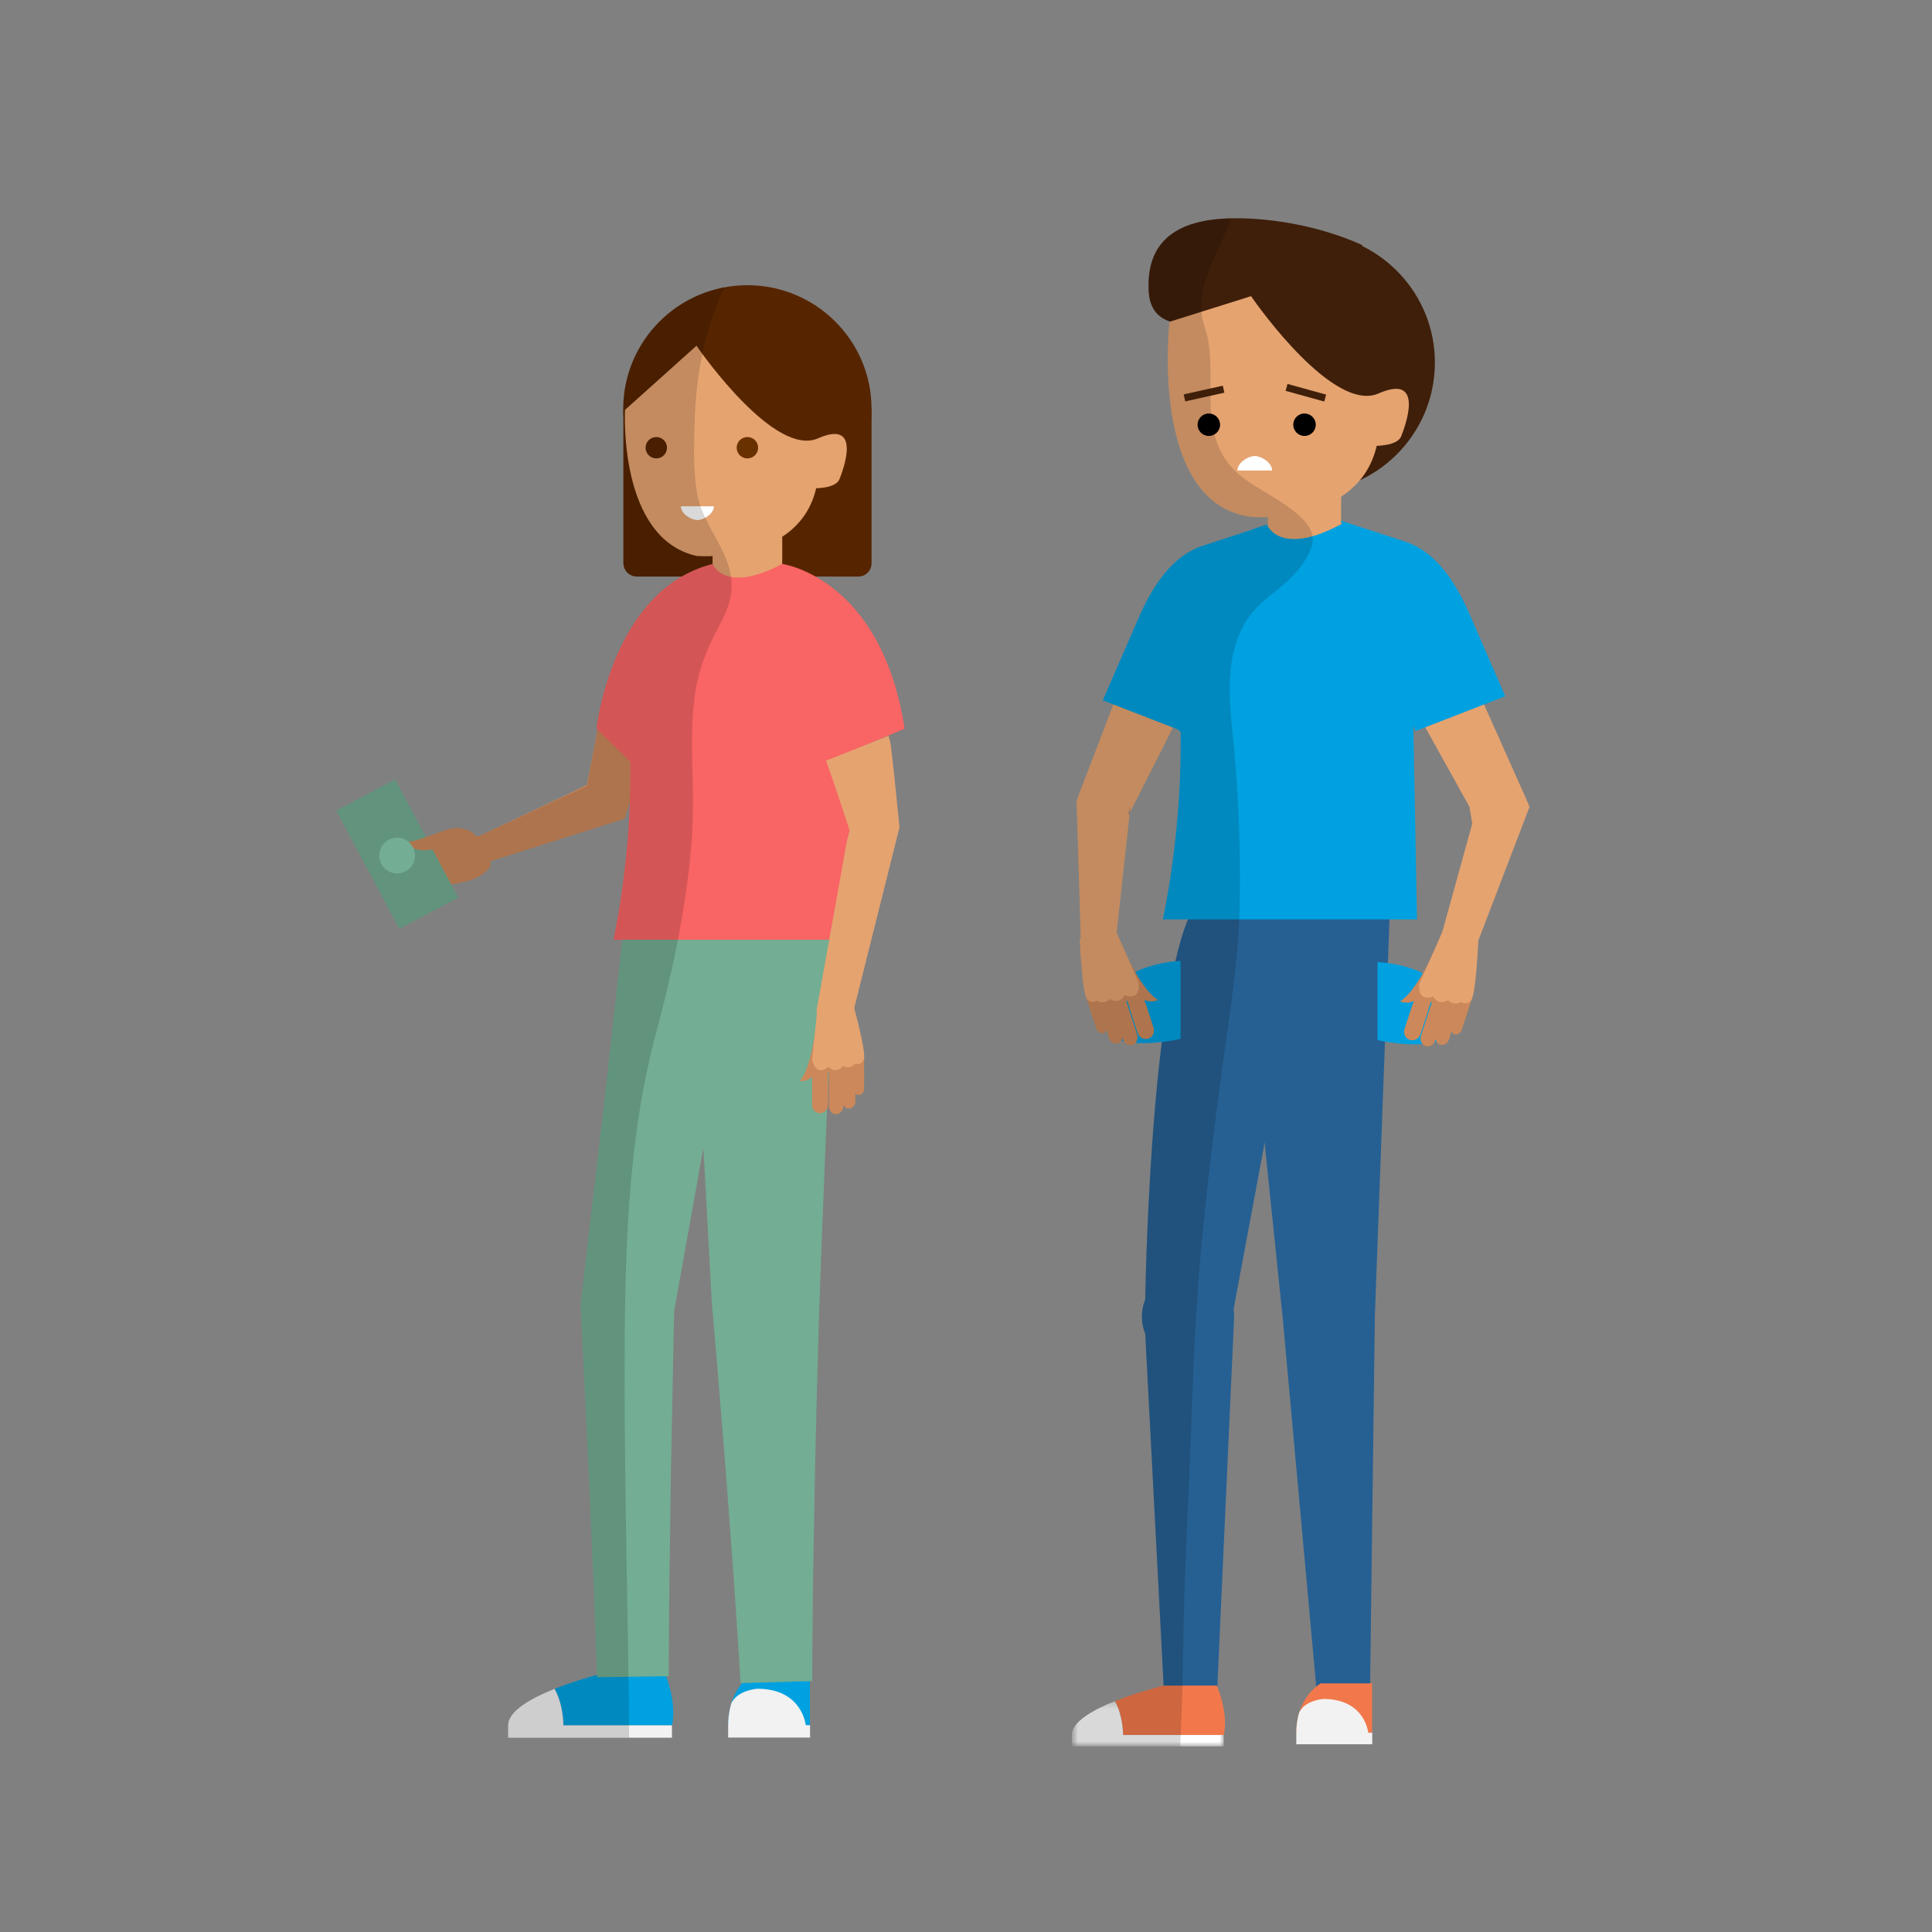 <?xml version="1.0" encoding="UTF-8"?>
<svg width="300px" height="300px" viewBox="0 0 300 300" version="1.1" xmlns="http://www.w3.org/2000/svg" xmlns:xlink="http://www.w3.org/1999/xlink">
    <rect x="0" y="0" width="300" height="300" fill="#808080" stroke="none"/>
    <!-- Generator: Sketch 52.1 (67048) - http://www.bohemiancoding.com/sketch -->
    <title>Premium bonds lose</title>
    <desc>Created with Sketch.</desc>
    <defs>
        <polygon id="path-1" points="0.543 0.189 24.128 0.189 24.128 7.222 0.543 7.222"></polygon>
    </defs>
    <g id="Premium-bonds-lose" stroke="none" stroke-width="1" fill="none" fill-rule="evenodd">
        <g id="Group-166" transform="translate(52.222, 33.333)">
            <polygon id="Fill-1" fill="#CC885A" points="48.77 80.634 45.366 91.872 44.787 93.783 43.266 94.266 20.983 101.329 19.569 97.727 36.637 89.658 38.914 88.531 40.817 78.7"></polygon>
            <g id="Group-165" transform="translate(0, 0.076)">
                <path d="M42.143,226.232 L50.96,226.232 C53.054,231.423 52.117,234.501 52.117,234.501 L35.262,234.501 C35.217,232.663 34.844,230.564 33.897,228.84 C37.926,227.23 42.143,226.232 42.143,226.232" id="Fill-2" fill="#00A1E0"></path>
                <path d="M35.262,234.501 C35.217,232.663 34.844,230.563 33.897,228.84 C30.213,230.312 26.686,232.296 26.686,234.501 L26.686,236.423 L52.117,236.423 L52.117,234.501 L35.262,234.501 Z" id="Fill-4" fill="#F2F2F2"></path>
                <path d="M64.933,226.208 C64.933,226.208 60.846,228.469 60.846,234.478 L73.538,234.478 L73.538,226.208 L64.933,226.208 Z" id="Fill-6" fill="#00A1E0"></path>
                <path d="M72.889,234.478 C72.889,234.478 72.383,228.817 65.367,228.817 C65.367,228.817 62.306,229.022 61.341,231.076 C61.341,231.076 60.846,232.555 60.846,234.478 L60.846,236.399 L73.561,236.399 L73.561,234.478 L72.889,234.478 Z" id="Fill-8" fill="#F2F2F2"></path>
                <path d="M66.107,85.637 L55.799,88.039 L46.789,90.138 L46.127,96.365 L44.211,114.389 L42.199,132.399 C41.54,138.404 40.815,144.399 40.123,150.399 L38.024,168.396 L37.93,169.204 L37.947,169.557 L38.653,183.925 C38.881,188.714 39.142,193.503 39.335,198.292 L39.954,212.662 C40.127,217.452 40.331,222.242 40.475,227.032 L51.619,226.871 C51.624,222.079 51.689,217.285 51.722,212.492 L51.923,198.111 C51.977,193.317 52.099,188.523 52.188,183.729 L52.459,170.171 L55.594,152.671 C56.063,150.07 56.526,147.468 56.99,144.866 L57.095,146.683 L57.991,162.944 L58.209,167.009 C58.249,167.686 58.273,168.364 58.326,169.041 L58.499,171.072 L59.191,179.198 L60.507,195.447 L61.713,211.694 L62.258,219.817 C62.442,222.525 62.614,225.233 62.766,227.941 L73.906,227.629 C73.905,224.921 73.924,222.214 73.955,219.506 L74.04,211.382 L74.329,195.136 C74.58,184.305 74.827,173.479 75.247,162.648 L75.887,146.404 L76.226,138.284 L76.608,130.162 L77.385,113.925 C77.686,108.513 77.95,103.101 78.291,97.69 L79.246,82.575 L66.107,85.637 Z" id="Fill-10" fill="#73AD93"></path>
                <path d="M62.829,30.097 L62.829,56.115 L46.666,56.115 C45.513,56.115 44.579,55.184 44.579,54.035 L44.579,30.235 L62.829,30.097 Z" id="Fill-12" fill="#562500"></path>
                <path d="M83.113,30.097 L83.113,54.076 C83.113,55.202 82.197,56.115 81.068,56.115 L61.743,56.115 L61.743,30.235 L83.113,30.097 Z" id="Fill-14" fill="#562500"></path>
                <path d="M63.882,10.877 C63.866,10.877 63.85,10.876 63.834,10.876 C53.187,10.876 44.555,19.481 44.555,30.097 C44.555,30.693 44.592,31.281 44.646,31.863 C44.643,32.857 44.738,34.108 45.016,35.693 C45.016,35.693 44.973,35.325 45.101,34.617 C46.476,40.294 50.368,44.991 55.543,47.453 C58.055,48.648 60.865,49.318 63.834,49.318 C74.481,49.318 83.113,40.713 83.113,30.097 C83.113,19.498 74.507,10.903 63.882,10.877" id="Fill-16" fill="#562500"></path>
                <polygon id="Fill-18" fill="#E5A370" points="52.738 30.974 55.928 20.279 59.534 29.164 62.828 46.033 55.997 52.918"></polygon>
                <polygon id="Fill-20" fill="#E5A370" points="60.644 49.318 58.425 49.318 58.425 58.997 60.644 58.997 69.243 58.997 69.243 49.318"></polygon>
                <path d="M74.791,34.66 C68.148,37.575 56.927,21.715 55.997,20.378 C55.956,20.32 55.928,20.278 55.928,20.278 L44.832,30.235 C44.832,30.235 43.722,50.148 55.928,52.913 C55.928,52.913 55.956,52.915 55.997,52.918 C57.081,52.997 71.843,53.858 74.514,42.403 C74.514,42.403 77.565,42.403 78.12,41.021 C78.675,39.638 81.726,31.618 74.791,34.66" id="Fill-22" fill="#E5A370"></path>
                <path d="M51.351,36.112 C51.351,37.028 50.606,37.772 49.687,37.772 C48.768,37.772 48.022,37.028 48.022,36.112 C48.022,35.196 48.768,34.453 49.687,34.453 C50.606,34.453 51.351,35.196 51.351,36.112" id="Fill-24" fill="#562500"></path>
                <path d="M65.498,36.112 C65.498,37.028 64.753,37.772 63.834,37.772 C62.914,37.772 62.169,37.028 62.169,36.112 C62.169,35.196 62.914,34.453 63.834,34.453 C64.753,34.453 65.498,35.196 65.498,36.112" id="Fill-26" fill="#693000"></path>
                <path d="M58.626,45.204 C58.626,46.387 57.02,47.347 56.067,47.347 C55.112,47.347 53.507,46.387 53.507,45.204" id="Fill-28" fill="#FFFFFF"></path>
                <path d="M23.975,100.868 C23.975,100.868 23.478,103.022 18.433,103.819 C13.389,104.616 14.97,97.91 14.97,97.91 L20.729,96.371 L23.316,96.544 L23.975,100.868 Z" id="Fill-30" fill="#CC885A"></path>
                <polygon id="Fill-32" fill="#73AD93" points="18.923 105.972 9.783 110.815 0 92.462 9.14 87.619"></polygon>
                <path d="M74.79,122.935 C74.79,122.935 74.201,132.01 71.965,134.448 C71.965,134.448 73.525,134.759 74.565,132.944 C75.606,131.129 74.79,122.935 74.79,122.935" id="Fill-34" fill="#CC885A"></path>
                <path d="M88.244,79.74 C84.638,56.232 69.243,54.158 69.243,54.158 C65.047,56.387 62.41,56.533 60.792,56.056 C60.615,56.218 60.614,56.219 60.792,56.056 C58.947,55.511 58.425,54.158 58.425,54.158 C42.752,58.168 40.394,79.74 40.394,79.74 L45.667,84.857 C45.665,85.551 45.664,86.243 45.664,86.931 C45.664,100.759 43.029,112.512 43.029,112.512 L55.373,112.512 L57.038,112.512 L80.609,112.512 L80.609,89.973 L76.733,84.58 L88.244,79.74 Z" id="Fill-36" fill="#F96464"></path>
                <path d="M81.951,133.47 C81.951,134.01 81.574,134.447 81.108,134.447 C80.643,134.447 80.267,134.01 80.267,133.47 L80.267,130.966 C80.267,130.426 80.643,129.988 81.108,129.988 C81.574,129.988 81.951,130.426 81.951,130.966 L81.951,133.47 Z" id="Fill-38" fill="#CC885A"></path>
                <path d="M81.951,135.647 C81.951,136.188 81.574,136.625 81.108,136.625 C80.643,136.625 80.267,136.188 80.267,135.647 L80.267,133.144 C80.267,132.603 80.643,132.166 81.108,132.166 C81.574,132.166 81.951,132.603 81.951,133.144 L81.951,135.647 Z" id="Fill-40" fill="#CC885A"></path>
                <path d="M76.334,134.81 C76.334,135.526 75.787,136.107 75.112,136.107 C74.436,136.107 73.889,135.526 73.889,134.81 L73.889,131.492 C73.889,130.775 74.436,130.195 75.112,130.195 C75.787,130.195 76.334,130.775 76.334,131.492 L76.334,134.81 Z" id="Fill-42" fill="#CC885A"></path>
                <path d="M76.334,138.129 C76.334,138.846 75.787,139.425 75.112,139.425 C74.436,139.425 73.889,138.846 73.889,138.129 L73.889,134.81 C73.889,134.094 74.436,133.514 75.112,133.514 C75.787,133.514 76.334,134.094 76.334,134.81 L76.334,138.129 Z" id="Fill-44" fill="#CC885A"></path>
                <path d="M76.334,138.129 C76.334,138.846 75.787,139.425 75.112,139.425 C74.436,139.425 73.889,138.846 73.889,138.129 L73.889,134.81 C73.889,134.094 74.436,133.514 75.112,133.514 C75.787,133.514 76.334,134.094 76.334,134.81 L76.334,138.129 Z" id="Fill-46" fill="#CC885A"></path>
                <path d="M78.726,134.603 C78.726,135.32 78.226,135.899 77.608,135.899 C76.991,135.899 76.49,135.32 76.49,134.603 L76.49,131.284 C76.49,130.568 76.991,129.988 77.608,129.988 C78.226,129.988 78.726,130.568 78.726,131.284 L78.726,134.603 Z" id="Fill-48" fill="#CC885A"></path>
                <path d="M78.726,138.311 C78.726,139.027 78.226,139.607 77.608,139.607 C76.991,139.607 76.49,139.027 76.49,138.311 L76.49,134.992 C76.49,134.276 76.991,133.696 77.608,133.696 C78.226,133.696 78.726,134.276 78.726,134.992 L78.726,138.311 Z" id="Fill-50" fill="#CC885A"></path>
                <path d="M80.599,134.319 C80.599,134.934 80.145,135.432 79.585,135.432 C79.025,135.432 78.57,134.934 78.57,134.319 L78.57,131.465 C78.57,130.85 79.025,130.351 79.585,130.351 C80.145,130.351 80.599,130.85 80.599,131.465 L80.599,134.319 Z" id="Fill-52" fill="#CC885A"></path>
                <path d="M80.599,137.612 C80.599,138.226 80.145,138.725 79.585,138.725 C79.025,138.725 78.57,138.226 78.57,137.612 L78.57,134.758 C78.57,134.143 79.025,133.644 79.585,133.644 C80.145,133.644 80.599,134.143 80.599,134.758 L80.599,137.612 Z" id="Fill-54" fill="#CC885A"></path>
                <path d="M77.235,132.2 C77.235,131.79 76.901,131.457 76.49,131.457 C76.077,131.457 75.744,131.79 75.744,132.2 L75.744,132.407 C75.744,132.818 76.077,133.151 76.49,133.151 C76.901,133.151 77.235,132.818 77.235,132.407 L77.235,132.2 Z" id="Fill-56" fill="#CC885A"></path>
                <path d="M74.79,122.332 L73.889,131.129 C73.889,131.129 74.305,133.877 76.438,132.27 C76.438,132.27 77.53,133.462 78.674,132.113 C78.674,132.113 79.662,132.788 80.599,131.751 C80.599,131.751 81.379,132.113 81.899,131.181 C82.419,130.247 80.199,122.332 80.199,122.332 C80.199,122.332 76.472,120.536 74.79,122.332" id="Fill-58" fill="#E5A370"></path>
                <path d="M85.749,80.841 C85.877,81.209 86.026,81.785 86.017,81.83 L86.094,82.306 L86.201,83.125 L86.383,84.695 L86.714,87.784 L87.335,93.931 L87.45,95.07 L87.334,95.533 L79.978,124.887 L74.526,123.738 L79.271,97.243 L79.706,95.528 L77.772,89.71 L76.792,86.822 L76.298,85.41 L76.054,84.741 L75.942,84.475 C75.875,84.272 75.943,84.606 75.998,84.73 L85.749,80.841 Z" id="Fill-60" fill="#E5A370"></path>
                <path d="M12.22,99.109 C12.22,100.537 11.058,101.695 9.626,101.695 C8.193,101.695 7.031,100.537 7.031,99.109 C7.031,97.68 8.193,96.522 9.626,96.522 C11.058,96.522 12.22,97.68 12.22,99.109" id="Fill-62" fill="#73AD93"></path>
                <path d="M21.733,96.47 C21.733,96.47 20.228,94.165 16.221,95.747 C12.214,97.328 10.712,97.411 10.712,97.411 C10.712,97.411 12.214,99.44 15.637,98.259 C19.059,97.078 21.733,96.47 21.733,96.47" id="Fill-64" fill="#CC885A"></path>
                <path d="M159.276,4.778 L159.394,4.708 C159.394,4.708 152.327,1.122 142.132,0.549 C133.908,0.088 125.566,1.704 126.145,11.868 C126.572,19.351 136.222,16.819 141.287,14.962 C139.703,23.68 138.287,32.398 141.634,41.116 C144.272,42.371 147.223,43.075 150.341,43.075 C161.522,43.075 170.586,34.038 170.586,22.891 C170.586,14.941 165.975,8.069 159.276,4.778" id="Fill-66" fill="#3F1F0A"></path>
                <polygon id="Fill-68" fill="#E5A370" points="138.688 23.812 142.039 12.581 145.825 21.911 149.285 39.626 142.111 46.856"></polygon>
                <path d="M146.891,107.339 L146.933,106.784 L143.176,107.463 L143.174,107.463 L135.956,108.767 C135.829,104.671 134.971,102.728 132.251,109.328 C126.25,123.886 125.607,168.359 125.607,168.359 L125.611,168.359 C125.275,169.187 125.086,170.089 125.086,171.036 C125.086,171.98 125.274,172.878 125.607,173.703 L128.493,228.82 L136.795,228.82 L139.417,171.036 C139.417,170.654 139.379,170.282 139.321,169.916 L144.077,144.432 L144.122,143.848 L146.933,171.036 L152.234,229.307 L160.522,228.82 L161.264,171.036 L163.631,106.784 L146.891,107.339 Z" id="Fill-70" fill="#266093"></path>
                <path d="M128.551,228.326 L136.728,228.326 C138.67,233.14 137.802,235.995 137.802,235.995 L122.169,235.995 C122.127,234.29 121.781,232.343 120.904,230.745 C124.64,229.252 128.551,228.326 128.551,228.326" id="Fill-72" fill="#F2784B"></path>
                <g id="Group-76" transform="translate(113.674, 230.556)">
                    <mask id="mask-2" fill="white">
                        <use xlink:href="#path-1"></use>
                    </mask>
                    <g id="Clip-75"></g>
                    <path d="M7.23,0.189 C8.107,1.787 8.453,3.735 8.496,5.439 L24.128,5.439 L24.128,7.222 L0.543,7.222 L0.543,5.439 C0.543,3.395 3.813,1.555 7.23,0.189" id="Fill-74" fill="#FFFFFF" mask="url(#mask-2)"></path>
                </g>
                <path d="M152.856,227.984 C152.856,227.984 149.065,230.08 149.065,235.653 L160.836,235.653 L160.836,227.984 L152.856,227.984 Z" id="Fill-77" fill="#F2784B"></path>
                <path d="M149.524,232.499 C150.419,230.593 153.258,230.403 153.258,230.403 C159.765,230.403 160.235,235.653 160.235,235.653 L160.858,235.653 L160.858,237.437 L149.065,237.437 L149.065,235.653 C149.065,233.87 149.524,232.499 149.524,232.499" id="Fill-79" fill="#F2F2F2"></path>
                <path d="M161.678,128.096 C161.678,128.096 175.272,131.265 173.783,123.762 C172.293,116.258 161.678,115.99 161.678,115.99 L161.678,128.096 Z" id="Fill-81" fill="#00A1E0"></path>
                <path d="M172.508,63.761 C172.51,63.5 172.491,63.235 172.451,62.972 C172.432,62.841 172.407,62.711 172.378,62.583 L172.316,62.341 L172.255,62.147 L172.217,62.045 L172.206,62.023 C172.193,61.995 172.202,62.022 172.206,62.035 L172.22,62.085 L172.349,62.432 L172.683,63.265 L173.421,65.021 L174.962,68.591 L178.118,75.76 L184.52,90.095 L185.285,91.875 L184.772,93.216 L175.654,117.021 L170.598,115.435 L176.392,94.48 L175.957,91.875 L169.392,80.07 L165.591,73.153 L163.702,69.656 L162.757,67.864 L162.273,66.911 L162.008,66.359 L161.93,66.182 L161.839,65.967 L161.784,65.829 L161.757,65.76 L161.705,65.611 L161.607,65.301 L161.538,65.029 C161.507,64.891 161.48,64.751 161.458,64.61 C161.416,64.328 161.393,64.041 161.39,63.761 L172.508,63.761 Z" id="Fill-83" fill="#E5A370"></path>
                <path d="M171.73,111.472 C171.73,111.472 168.197,120.348 165.171,122.061 C165.171,122.061 166.63,122.875 168.258,121.398 C169.886,119.92 171.73,111.472 171.73,111.472" id="Fill-85" fill="#CC885A"></path>
                <path d="M175.466,124.305 C175.291,124.845 174.771,125.161 174.307,125.011 C173.842,124.861 173.607,124.302 173.782,123.762 L174.595,121.261 C174.77,120.721 175.289,120.405 175.754,120.555 C176.219,120.705 176.453,121.264 176.278,121.804 L175.466,124.305 Z" id="Fill-87" fill="#CC885A"></path>
                <path d="M174.759,126.481 C174.584,127.021 174.065,127.336 173.6,127.186 C173.135,127.036 172.9,126.478 173.075,125.938 L173.888,123.436 C174.064,122.896 174.583,122.581 175.047,122.731 C175.512,122.881 175.746,123.44 175.571,123.98 L174.759,126.481 Z" id="Fill-89" fill="#CC885A"></path>
                <path d="M169.419,123.833 C169.186,124.549 168.452,124.952 167.777,124.734 C167.103,124.516 166.744,123.76 166.977,123.045 L168.054,119.729 C168.286,119.014 169.02,118.61 169.695,118.828 C170.37,119.046 170.728,119.802 170.496,120.517 L169.419,123.833 Z" id="Fill-91" fill="#CC885A"></path>
                <path d="M168.342,127.148 C168.109,127.864 167.375,128.267 166.7,128.05 C166.026,127.831 165.667,127.076 165.9,126.36 L166.977,123.045 C167.209,122.329 167.944,121.926 168.618,122.143 C169.293,122.361 169.651,123.117 169.419,123.833 L168.342,127.148 Z" id="Fill-93" fill="#CC885A"></path>
                <path d="M168.342,127.148 C168.109,127.864 167.375,128.267 166.7,128.05 C166.026,127.831 165.667,127.076 165.9,126.36 L166.977,123.045 C167.209,122.329 167.944,121.926 168.618,122.143 C169.293,122.361 169.651,123.117 169.419,123.833 L168.342,127.148 Z" id="Fill-95" fill="#CC885A"></path>
                <path d="M171.876,124.397 C171.644,125.113 170.956,125.531 170.338,125.332 C169.722,125.132 169.41,124.391 169.642,123.676 L170.719,120.36 C170.951,119.645 171.64,119.226 172.257,119.426 C172.874,119.625 173.186,120.366 172.953,121.082 L171.876,124.397 Z" id="Fill-97" fill="#CC885A"></path>
                <path d="M170.673,128.101 C170.441,128.817 169.753,129.235 169.135,129.036 C168.518,128.837 168.206,128.096 168.439,127.38 L169.516,124.064 C169.748,123.349 170.436,122.931 171.054,123.13 C171.671,123.329 171.983,124.07 171.75,124.786 L170.673,128.101 Z" id="Fill-99" fill="#CC885A"></path>
                <path d="M173.839,124.717 C173.64,125.332 173.024,125.684 172.464,125.503 C171.905,125.323 171.613,124.677 171.813,124.063 L172.738,121.212 C172.938,120.598 173.554,120.245 174.113,120.426 C174.673,120.607 174.965,121.252 174.765,121.867 L173.839,124.717 Z" id="Fill-101" fill="#CC885A"></path>
                <path d="M172.77,128.007 C172.572,128.621 171.955,128.973 171.396,128.793 C170.836,128.612 170.545,127.967 170.744,127.353 L171.67,124.501 C171.87,123.887 172.485,123.535 173.045,123.716 C173.604,123.896 173.897,124.541 173.697,125.156 L172.77,128.007 Z" id="Fill-103" fill="#CC885A"></path>
                <path d="M171.166,121.516 C171.299,121.106 171.074,120.666 170.663,120.533 C170.251,120.4 169.809,120.625 169.676,121.034 L169.609,121.242 C169.476,121.652 169.701,122.093 170.113,122.226 C170.524,122.358 170.966,122.133 171.099,121.723 L171.166,121.516 Z" id="Fill-105" fill="#CC885A"></path>
                <path d="M171.926,110.869 L168.171,119.366 C168.171,119.366 167.695,122.246 170.347,121.328 C170.347,121.328 171.052,122.872 172.632,121.894 C172.632,121.894 173.4,122.886 174.672,122.152 C174.672,122.152 175.334,122.766 176.156,122.001 C176.979,121.237 177.33,112.613 177.33,112.613 C177.33,112.613 174.189,109.616 171.926,110.869" id="Fill-107" fill="#E5A370"></path>
                <polygon id="Fill-109" fill="#E5A370" points="146.991 43.075 144.66 43.075 144.66 53.24 146.991 53.24 156.021 53.24 156.021 43.075"></polygon>
                <path d="M161.847,27.683 C154.87,30.743 143.087,14.089 142.111,12.685 C142.069,12.624 142.039,12.58 142.039,12.58 L129.378,16.559 C129.378,16.559 126.146,44.786 142.039,46.85 C142.039,46.85 142.068,46.853 142.111,46.856 C143.249,46.939 158.751,47.843 161.556,35.814 C161.556,35.814 164.76,35.814 165.342,34.362 C165.925,32.91 169.129,24.488 161.847,27.683" id="Fill-111" fill="#E5A370"></path>
                <path d="M137.232,32.541 C137.232,33.503 136.45,34.283 135.484,34.283 C134.52,34.283 133.737,33.503 133.737,32.541 C133.737,31.578 134.52,30.798 135.484,30.798 C136.45,30.798 137.232,31.578 137.232,32.541" id="Fill-113" fill="#000000"></path>
                <path d="M152.088,32.541 C152.088,33.503 151.306,34.283 150.34,34.283 C149.375,34.283 148.593,33.503 148.593,32.541 C148.593,31.578 149.375,30.798 150.34,30.798 C151.306,30.798 152.088,31.578 152.088,32.541" id="Fill-115" fill="#000000"></path>
                <path d="M139.929,39.651 C139.929,38.408 141.614,37.4 142.615,37.4 C143.618,37.4 145.303,38.408 145.303,39.651" id="Fill-117" fill="#FFFFFF"></path>
                <path d="M146.996,50.066 C146.811,50.236 146.64,50.412 146.47,50.587 C146.637,50.411 146.811,50.237 146.996,50.066 Z M167.073,70.042 C163.286,45.356 155.873,48.072 155.873,48.072 C151.466,50.413 148.697,50.565 146.998,50.064 C145.06,49.493 144.512,48.072 144.512,48.072 C144.51,48.072 144.509,48.072 144.507,48.073 C128.054,52.288 127.279,75.755 127.279,75.755 L131.115,80.309 C131.112,81.038 131.112,81.765 131.112,82.487 C131.112,97.008 128.345,109.351 128.345,109.351 L141.307,109.351 L143.055,109.351 L167.808,109.351 L167.073,70.042 Z" id="Fill-119" fill="#00A1E0"></path>
                <path d="M131.096,127.906 C131.096,127.906 117.502,131.074 118.992,123.571 C120.482,116.067 131.096,115.798 131.096,115.798 L131.096,127.906 Z" id="Fill-121" fill="#00A1E0"></path>
                <path d="M135.448,66.84 C135.446,67.265 135.391,67.722 135.3,68.119 L135.227,68.397 C135.161,68.626 135.148,68.65 135.115,68.748 L135.038,68.958 L134.973,69.125 L134.759,69.63 L134.371,70.481 L133.617,72.064 L132.111,75.139 L129.077,81.213 L122.959,93.293 L122.959,93.294 L123.318,91.759 L120.926,113.623 L115.629,113.415 L114.966,91.432 L114.951,90.924 L115.326,89.898 L120.161,77.308 L122.537,71.016 L123.691,67.889 L124.237,66.359 L124.478,65.644 L124.562,65.36 L124.568,65.329 L124.57,65.314 L124.559,65.339 C124.547,65.37 124.557,65.328 124.509,65.489 L124.463,65.665 C124.377,66.028 124.327,66.449 124.331,66.84 L135.448,66.84 Z" id="Fill-123" fill="#E5A370"></path>
                <path d="M121.044,111.281 C121.044,111.281 124.578,120.157 127.603,121.87 C127.603,121.87 126.145,122.685 124.516,121.207 C122.889,119.729 121.044,111.281 121.044,111.281" id="Fill-125" fill="#CC885A"></path>
                <path d="M117.309,124.114 C117.484,124.654 118.003,124.97 118.468,124.819 C118.932,124.669 119.167,124.111 118.992,123.57 L118.179,121.07 C118.004,120.529 117.485,120.214 117.021,120.364 C116.555,120.514 116.321,121.073 116.496,121.613 L117.309,124.114 Z" id="Fill-127" fill="#CC885A"></path>
                <path d="M118.016,126.29 C118.191,126.83 118.709,127.146 119.175,126.995 C119.639,126.845 119.874,126.287 119.699,125.746 L118.886,123.246 C118.71,122.705 118.192,122.39 117.727,122.54 C117.262,122.69 117.028,123.249 117.203,123.789 L118.016,126.29 Z" id="Fill-129" fill="#CC885A"></path>
                <path d="M123.355,123.642 C123.588,124.358 124.323,124.761 124.998,124.543 C125.672,124.325 126.031,123.569 125.798,122.854 L124.721,119.538 C124.488,118.823 123.754,118.419 123.079,118.637 C122.405,118.855 122.046,119.611 122.278,120.326 L123.355,123.642 Z" id="Fill-131" fill="#CC885A"></path>
                <path d="M124.432,126.958 C124.665,127.673 125.4,128.077 126.074,127.859 C126.749,127.641 127.107,126.885 126.875,126.169 L125.798,122.853 C125.565,122.138 124.831,121.735 124.156,121.953 C123.482,122.171 123.123,122.927 123.355,123.642 L124.432,126.958 Z" id="Fill-133" fill="#CC885A"></path>
                <path d="M124.432,126.958 C124.665,127.673 125.4,128.077 126.074,127.859 C126.749,127.641 127.107,126.885 126.875,126.169 L125.798,122.853 C125.565,122.138 124.831,121.735 124.156,121.953 C123.482,122.171 123.123,122.927 123.355,123.642 L124.432,126.958 Z" id="Fill-135" fill="#CC885A"></path>
                <path d="M120.898,124.207 C121.13,124.922 121.819,125.34 122.436,125.141 C123.053,124.942 123.365,124.201 123.132,123.485 L122.055,120.169 C121.823,119.454 121.135,119.036 120.517,119.235 C119.901,119.434 119.589,120.175 119.821,120.891 L120.898,124.207 Z" id="Fill-137" fill="#CC885A"></path>
                <path d="M122.101,127.911 C122.334,128.626 123.022,129.045 123.639,128.845 C124.256,128.646 124.568,127.905 124.336,127.189 L123.259,123.874 C123.026,123.158 122.338,122.74 121.721,122.939 C121.104,123.138 120.792,123.88 121.024,124.595 L122.101,127.911 Z" id="Fill-139" fill="#CC885A"></path>
                <path d="M118.935,124.526 C119.135,125.141 119.75,125.493 120.31,125.312 C120.869,125.131 121.161,124.486 120.962,123.872 L120.036,121.021 C119.836,120.406 119.221,120.055 118.661,120.235 C118.102,120.416 117.81,121.061 118.009,121.675 L118.935,124.526 Z" id="Fill-141" fill="#CC885A"></path>
                <path d="M120.004,127.816 C120.203,128.43 120.819,128.783 121.379,128.602 C121.938,128.421 122.23,127.776 122.031,127.162 L121.104,124.31 C120.904,123.696 120.289,123.344 119.73,123.525 C119.17,123.705 118.878,124.35 119.078,124.965 L120.004,127.816 Z" id="Fill-143" fill="#CC885A"></path>
                <path d="M121.608,121.325 C121.476,120.915 121.701,120.475 122.111,120.342 C122.524,120.209 122.965,120.434 123.098,120.844 L123.166,121.051 C123.299,121.461 123.073,121.902 122.661,122.035 C122.251,122.167 121.809,121.942 121.676,121.532 L121.608,121.325 Z" id="Fill-145" fill="#CC885A"></path>
                <path d="M120.848,110.678 L124.603,119.175 C124.603,119.175 125.079,122.055 122.427,121.137 C122.427,121.137 121.723,122.681 120.142,121.703 C120.142,121.703 119.374,122.695 118.102,121.961 C118.102,121.961 117.441,122.575 116.618,121.811 C115.796,121.046 115.445,112.423 115.445,112.423 C115.445,112.423 118.586,109.425 120.848,110.678" id="Fill-147" fill="#E5A370"></path>
                <path d="M124.207,63.391 C125.874,59.45 128.901,53.169 134.584,51.321 C142.959,48.599 144.512,48.071 144.512,48.071 L132.978,80.757 L119.018,75.338 L124.207,63.391 Z" id="Fill-149" fill="#00A1E0"></path>
                <path d="M176.322,62.756 C174.655,58.815 171.628,52.534 165.946,50.686 C157.57,47.963 156.018,47.436 156.018,47.436 L167.551,80.122 L181.511,74.703 L176.322,62.756 Z" id="Fill-151" fill="#00A1E0"></path>
                <g id="Group-155" transform="translate(113.674, 0)" fill="#000000" opacity="0.15">
                    <path d="M10.38,117.517 C10.027,116.903 9.691,116.277 9.38,115.667 L7.495,111.402 L9.53,92.811 L15.404,81.212 L16.227,79.563 L17.097,79.901 L17.442,80.309 C17.439,81.038 17.438,81.765 17.438,82.487 C17.438,97.008 14.671,109.351 14.671,109.351 L18.568,109.351 C17.841,111.122 17.192,113.336 16.614,115.855 C15.341,115.976 12.77,116.355 10.38,117.517 M17.799,224.735 C17.876,214.689 18.397,204.654 18.821,194.619 C19.244,184.646 19.468,174.679 20.268,164.725 C21.051,155 22.178,145.306 23.46,135.635 C24.752,125.882 26.469,116.196 26.625,106.336 C26.765,97.481 26.361,88.66 25.438,79.858 C24.692,72.742 24.441,64.867 30.411,59.849 C33.427,57.314 36.43,55.299 37.781,51.401 C39.363,46.84 30.061,43.291 26.593,40.36 C19.304,34.202 23.679,24.567 21.157,17.328 C19.119,11.476 23.397,6.12 25.26,0.491 C18.213,0.655 11.969,3.028 12.472,11.868 C12.623,14.528 13.943,15.918 15.804,16.527 L15.705,16.558 C15.705,16.558 12.472,44.786 28.365,46.851 C28.365,46.851 28.394,46.853 28.437,46.856 C28.688,46.875 29.634,46.932 30.987,46.883 L30.987,48.356 C30.883,48.184 30.838,48.072 30.838,48.072 C30.837,48.072 30.835,48.072 30.833,48.073 C29.994,48.288 29.198,48.555 28.438,48.865 C26.945,49.355 24.584,50.127 20.91,51.321 C15.227,53.169 12.201,59.45 10.533,63.391 L5.345,75.338 L6.99,75.977 L6.488,77.308 L1.652,89.898 L1.277,90.924 L1.292,91.432 L1.921,112.286 C1.825,112.371 1.771,112.422 1.771,112.422 C1.771,112.422 2.091,120.286 2.837,121.657 L3.529,123.788 L3.529,123.789 L4.342,126.29 C4.517,126.83 5.036,127.146 5.501,126.995 C5.65,126.947 5.772,126.854 5.868,126.736 C5.922,126.805 5.983,126.867 6.043,126.931 L6.33,127.816 C6.529,128.431 7.145,128.782 7.705,128.602 C7.938,128.527 8.12,128.369 8.244,128.168 C8.361,128.201 8.478,128.234 8.599,128.262 C8.91,128.753 9.46,129.008 9.965,128.845 C10.152,128.785 10.306,128.671 10.431,128.527 C11.829,128.625 13.287,128.531 14.51,128.388 C12.25,146.478 11.933,168.359 11.933,168.359 L11.937,168.36 C11.601,169.186 11.412,170.089 11.412,171.036 C11.412,171.98 11.6,172.879 11.933,173.703 L14.795,228.346 C14.241,228.48 10.666,229.372 7.23,230.745 L7.23,230.745 C3.814,232.11 0.543,233.95 0.543,235.995 L0.543,237.778 L17.368,237.778 C17.535,233.424 17.767,229.071 17.799,224.735" id="Fill-153"></path>
                </g>
                <g id="Group-160" transform="translate(0, 11.111)">
                    <path d="M26.686,223.39 L26.686,225.312 L45.473,225.312 C45.319,206.57 44.76,187.833 44.77,169.088 C44.781,151.072 45.04,132.836 49.787,115.327 C52.153,106.6 54.005,97.786 54.941,88.784 C55.384,84.523 55.432,80.348 55.315,76.071 C55.203,71.952 55.093,67.807 55.634,63.712 C56.136,59.924 57.34,56.607 59.139,53.259 C60.069,51.529 60.975,49.745 61.281,47.787 C61.629,45.561 61.069,43.404 60.144,41.388 C58.717,38.278 56.59,35.476 56.01,32.032 C55.395,28.388 55.545,24.423 55.65,20.742 C55.834,14.362 56.929,8.331 59.283,2.4 C59.588,1.631 59.91,0.862 60.254,0.101 C51.318,1.774 44.555,9.591 44.555,18.986 C44.555,19.269 44.565,19.549 44.579,19.828 L44.579,42.924 C44.579,44.073 45.513,45.005 46.666,45.005 L53.641,45.005 C42.254,51.625 40.394,68.628 40.394,68.628 L40.575,68.804 L38.94,77.502 L22.113,85.352 L21.709,85.325 C21.508,85.053 19.947,83.165 16.221,84.636 C15.333,84.986 14.575,85.26 13.921,85.478 L9.14,76.508 L-0,81.351 L9.782,99.704 L18.923,94.861 L17.806,92.766 C18.004,92.76 18.21,92.743 18.433,92.708 C23.478,91.911 23.975,89.757 23.975,89.757 L23.893,89.219 L43.267,83.078 L44.787,82.596 L45.366,80.685 L45.587,79.955 C45.156,91.912 43.029,101.401 43.029,101.401 L44.411,101.401 L44.211,103.278 L42.199,121.287 C41.54,127.293 40.815,133.288 40.123,139.288 L38.024,157.285 L37.93,158.092 L37.947,158.446 L38.653,172.813 C38.881,177.603 39.143,182.392 39.335,187.182 L39.954,201.551 C40.123,206.22 40.319,210.889 40.463,215.558 C38.864,215.998 36.349,216.749 33.897,217.729 C34.11,218.117 34.291,218.526 34.449,218.946 C34.291,218.526 34.11,218.117 33.897,217.729 C30.214,219.201 26.686,221.185 26.686,223.39" id="Fill-158" fill="#000000" opacity="0.15"></path>
                    <circle id="Oval" fill="#73AD93" fill-rule="nonzero" cx="9.444" cy="88.333" r="2.778"></circle>
                </g>
                <path d="M34.585,230.446 C34.668,230.694 34.742,230.944 34.808,231.198 C34.742,230.944 34.668,230.694 34.585,230.446" id="Fill-161" fill="#000000"></path>
                <path d="M35.196,233.442 C35.163,233.083 35.121,232.721 35.06,232.357 C35.121,232.721 35.163,233.083 35.196,233.442" id="Fill-163" fill="#000000"></path>
            </g>
            <path d="M132.242,28.333 L137.232,27.222" id="Line" stroke="#3F1F0A" stroke-width="1.111" stroke-linecap="square" fill-rule="nonzero"></path>
            <path d="M147.994,28.32 L152.984,27.209" id="Line-Copy" stroke="#3F1F0A" stroke-width="1.111" stroke-linecap="square" fill-rule="nonzero" transform="translate(150.752, 27.841) rotate(28) translate(-150.752, -27.841) "></path>
        </g>
    </g>
</svg>